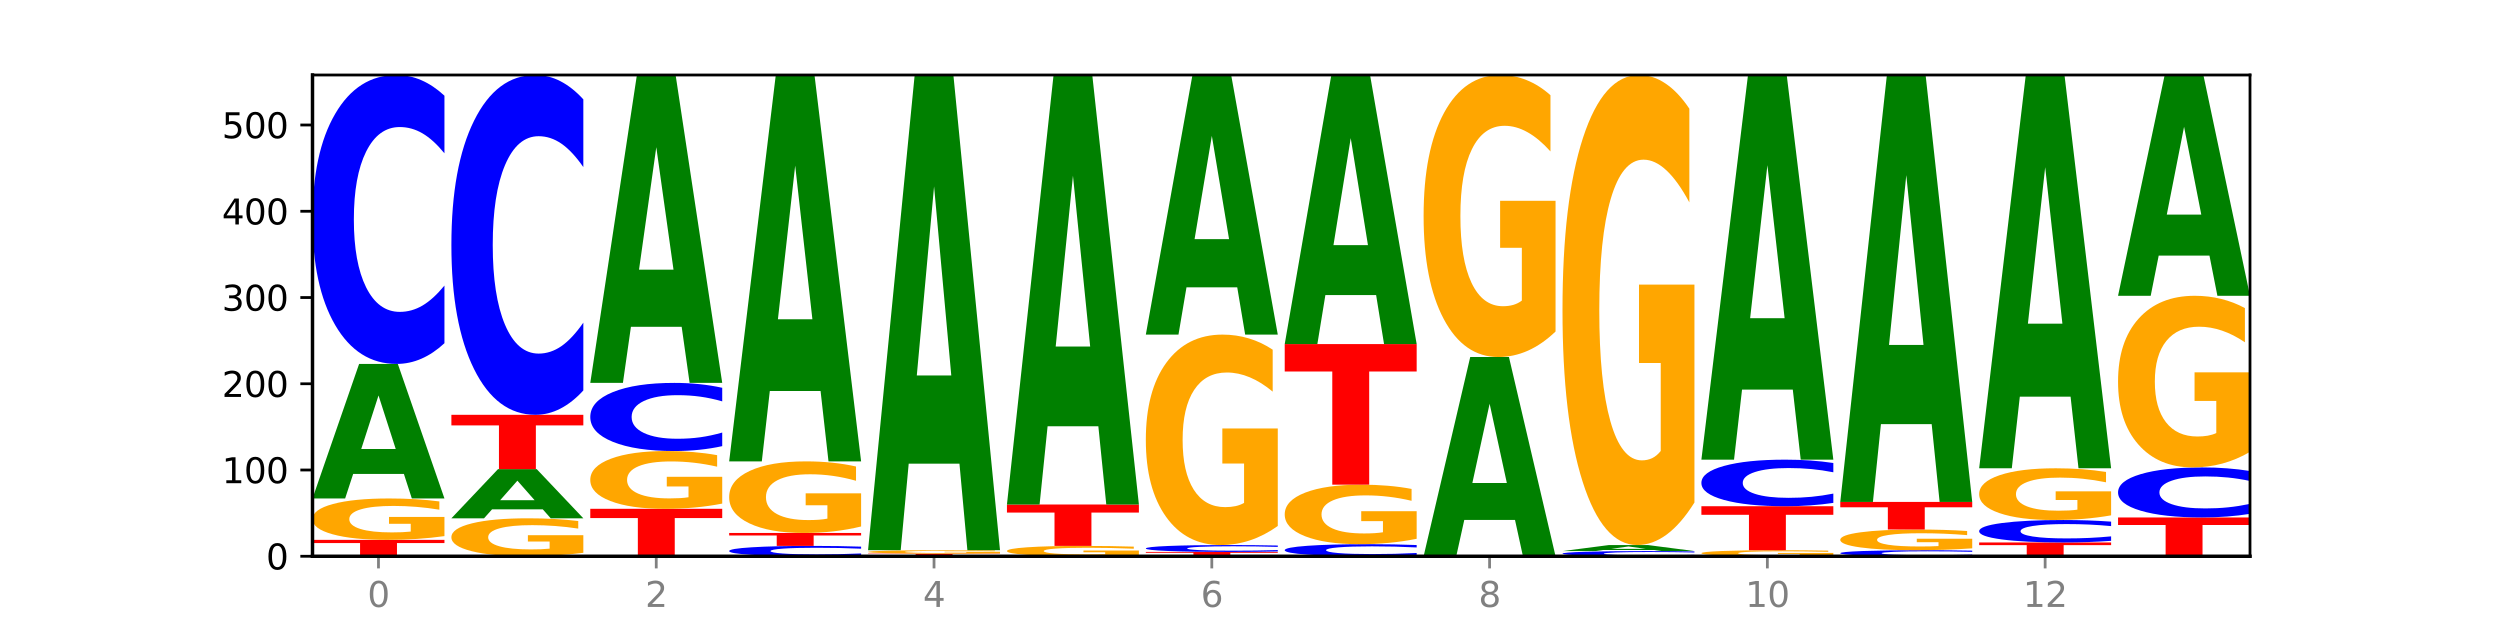 <?xml version="1.0" encoding="utf-8" standalone="no"?>
<!DOCTYPE svg PUBLIC "-//W3C//DTD SVG 1.1//EN"
  "http://www.w3.org/Graphics/SVG/1.1/DTD/svg11.dtd">
<svg xmlns:xlink="http://www.w3.org/1999/xlink" width="720pt" height="180pt" viewBox="0 0 720 180" xmlns="http://www.w3.org/2000/svg" version="1.1">
 <defs>
  <style type="text/css">*{stroke-linejoin: round; stroke-linecap: butt}</style>
 </defs>
 <g id="figure_1">
  <g id="patch_1">
   <path d="M 0 180 
L 720 180 
L 720 0 
L 0 0 
z
" style="fill: #ffffff"/>
  </g>
  <g id="axes_1">
   <g id="patch_2">
    <path d="M 90 160.2 
L 648 160.2 
L 648 21.6 
L 90 21.6 
z
" style="fill: #ffffff"/>
   </g>
   <g id="line2d_1">
    <path d="M 90 160.2 
L 648 160.2 
" clip-path="url(#p508e6918ae)" style="fill: none; stroke: #000000; stroke-width: 0.5; stroke-linecap: square"/>
   </g>
   <g id="patch_3">
    <path d="M 90 155.481 
L 128 155.481 
L 128 156.401 
L 114.329 156.401 
L 114.329 160.2 
L 103.698 160.2 
L 103.698 156.401 
L 90 156.401 
L 90 155.481 
z
" clip-path="url(#p508e6918ae)" style="fill: #ff0000"/>
   </g>
   <g id="patch_4">
    <path d="M 128 154.402 
Q 124.168 154.941 120.046 155.212 
Q 115.924 155.481 111.529 155.481 
Q 101.599 155.481 95.8 153.875 
Q 90 152.269 90 149.523 
Q 90 146.745 95.902 145.152 
Q 101.812 143.558 112.091 143.558 
Q 116.052 143.558 119.68 143.775 
Q 123.316 143.989 126.535 144.413 
L 126.535 146.789 
Q 123.214 146.245 119.926 145.977 
Q 116.639 145.706 113.335 145.706 
Q 107.22 145.706 103.907 146.696 
Q 100.594 147.683 100.594 149.523 
Q 100.594 151.346 103.788 152.341 
Q 106.982 153.333 112.858 153.333 
Q 114.459 153.333 115.83 153.276 
Q 117.201 153.217 118.291 153.094 
L 118.291 150.863 
L 112.032 150.863 
L 112.032 148.875 
L 128 148.875 
L 128 154.402 
z
" clip-path="url(#p508e6918ae)" style="fill: #ffa600"/>
   </g>
   <g id="patch_5">
    <path d="M 116.323 136.499 
L 101.708 136.499 
L 99.401 143.558 
L 90 143.558 
L 103.425 104.81 
L 114.575 104.81 
L 128 143.558 
L 118.607 143.558 
L 116.323 136.499 
z
M 104.039 129.308 
L 113.969 129.308 
L 109.012 113.895 
L 104.039 129.308 
z
" clip-path="url(#p508e6918ae)" style="fill: #008000"/>
   </g>
   <g id="patch_6">
    <path d="M 128 98.845 
Q 124.821 101.802 121.384 103.297 
Q 117.947 104.81 114.204 104.81 
Q 103.04 104.81 96.52 93.603 
Q 90 82.396 90 63.231 
Q 90 43.997 96.52 32.807 
Q 103.04 21.6 114.204 21.6 
Q 117.947 21.6 121.384 23.113 
Q 124.821 24.608 128 27.564 
L 128 44.151 
Q 124.793 40.232 121.681 38.41 
Q 118.569 36.588 115.132 36.588 
Q 108.966 36.588 105.434 43.687 
Q 101.91 50.769 101.91 63.231 
Q 101.91 75.641 105.434 82.74 
Q 108.966 89.821 115.132 89.821 
Q 118.569 89.821 121.681 87.999 
Q 124.793 86.16 128 82.241 
L 128 98.845 
z
" clip-path="url(#p508e6918ae)" style="fill: #0000ff"/>
   </g>
   <g id="patch_7">
    <path d="M 168 159.211 
Q 164.168 159.706 160.046 159.954 
Q 155.924 160.2 151.529 160.2 
Q 141.599 160.2 135.8 158.728 
Q 130 157.256 130 154.739 
Q 130 152.192 135.902 150.732 
Q 141.812 149.271 152.091 149.271 
Q 156.052 149.271 159.68 149.47 
Q 163.316 149.666 166.535 150.054 
L 166.535 152.233 
Q 163.214 151.734 159.926 151.488 
Q 156.639 151.24 153.335 151.24 
Q 147.22 151.24 143.907 152.147 
Q 140.594 153.052 140.594 154.739 
Q 140.594 156.409 143.788 157.322 
Q 146.982 158.231 152.858 158.231 
Q 154.459 158.231 155.83 158.179 
Q 157.201 158.125 158.291 158.012 
L 158.291 155.967 
L 152.032 155.967 
L 152.032 154.145 
L 168 154.145 
L 168 159.211 
z
" clip-path="url(#p508e6918ae)" style="fill: #ffa600"/>
   </g>
   <g id="patch_8">
    <path d="M 156.323 146.692 
L 141.708 146.692 
L 139.401 149.271 
L 130 149.271 
L 143.425 135.113 
L 154.575 135.113 
L 168 149.271 
L 158.607 149.271 
L 156.323 146.692 
z
M 144.039 144.064 
L 153.969 144.064 
L 149.012 138.432 
L 144.039 144.064 
z
" clip-path="url(#p508e6918ae)" style="fill: #008000"/>
   </g>
   <g id="patch_9">
    <path d="M 130 119.465 
L 168 119.465 
L 168 122.516 
L 154.329 122.516 
L 154.329 135.113 
L 143.698 135.113 
L 143.698 122.516 
L 130 122.516 
L 130 119.465 
z
" clip-path="url(#p508e6918ae)" style="fill: #ff0000"/>
   </g>
   <g id="patch_10">
    <path d="M 168 112.45 
Q 164.821 115.927 161.384 117.686 
Q 157.947 119.465 154.204 119.465 
Q 143.04 119.465 136.52 106.284 
Q 130 93.103 130 70.563 
Q 130 47.941 136.52 34.781 
Q 143.04 21.6 154.204 21.6 
Q 157.947 21.6 161.384 23.379 
Q 164.821 25.138 168 28.615 
L 168 48.123 
Q 164.793 43.514 161.681 41.371 
Q 158.569 39.228 155.132 39.228 
Q 148.966 39.228 145.434 47.577 
Q 141.91 55.906 141.91 70.563 
Q 141.91 85.158 145.434 93.507 
Q 148.966 101.836 155.132 101.836 
Q 158.569 101.836 161.681 99.693 
Q 164.793 97.53 168 92.921 
L 168 112.45 
z
" clip-path="url(#p508e6918ae)" style="fill: #0000ff"/>
   </g>
   <g id="patch_11">
    <path d="M 170 146.539 
L 208 146.539 
L 208 149.203 
L 194.329 149.203 
L 194.329 160.2 
L 183.698 160.2 
L 183.698 149.203 
L 170 149.203 
L 170 146.539 
z
" clip-path="url(#p508e6918ae)" style="fill: #ff0000"/>
   </g>
   <g id="patch_12">
    <path d="M 208 145.033 
Q 204.168 145.786 200.046 146.164 
Q 195.924 146.539 191.529 146.539 
Q 181.599 146.539 175.8 144.297 
Q 170 142.056 170 138.223 
Q 170 134.345 175.902 132.121 
Q 181.812 129.897 192.091 129.897 
Q 196.052 129.897 199.68 130.199 
Q 203.316 130.498 206.535 131.09 
L 206.535 134.407 
Q 203.214 133.647 199.926 133.273 
Q 196.639 132.894 193.335 132.894 
Q 187.22 132.894 183.907 134.276 
Q 180.594 135.655 180.594 138.223 
Q 180.594 140.767 183.788 142.156 
Q 186.982 143.541 192.858 143.541 
Q 194.459 143.541 195.83 143.462 
Q 197.201 143.379 198.291 143.208 
L 198.291 140.093 
L 192.032 140.093 
L 192.032 137.319 
L 208 137.319 
L 208 145.033 
z
" clip-path="url(#p508e6918ae)" style="fill: #ffa600"/>
   </g>
   <g id="patch_13">
    <path d="M 208 128.49 
Q 204.821 129.187 201.384 129.54 
Q 197.947 129.897 194.204 129.897 
Q 183.04 129.897 176.52 127.254 
Q 170 124.611 170 120.092 
Q 170 115.556 176.52 112.917 
Q 183.04 110.274 194.204 110.274 
Q 197.947 110.274 201.384 110.631 
Q 204.821 110.984 208 111.681 
L 208 115.592 
Q 204.793 114.668 201.681 114.238 
Q 198.569 113.809 195.132 113.809 
Q 188.966 113.809 185.434 115.483 
Q 181.91 117.153 181.91 120.092 
Q 181.91 123.018 185.434 124.692 
Q 188.966 126.362 195.132 126.362 
Q 198.569 126.362 201.681 125.933 
Q 204.793 125.499 208 124.575 
L 208 128.49 
z
" clip-path="url(#p508e6918ae)" style="fill: #0000ff"/>
   </g>
   <g id="patch_14">
    <path d="M 196.323 94.121 
L 181.708 94.121 
L 179.401 110.274 
L 170 110.274 
L 183.425 21.6 
L 194.575 21.6 
L 208 110.274 
L 198.607 110.274 
L 196.323 94.121 
z
M 184.039 77.663 
L 193.969 77.663 
L 189.012 42.391 
L 184.039 77.663 
z
" clip-path="url(#p508e6918ae)" style="fill: #008000"/>
   </g>
   <g id="patch_15">
    <path d="M 248 159.986 
Q 244.821 160.092 241.384 160.146 
Q 237.947 160.2 234.204 160.2 
Q 223.04 160.2 216.52 159.799 
Q 210 159.397 210 158.711 
Q 210 158.022 216.52 157.621 
Q 223.04 157.219 234.204 157.219 
Q 237.947 157.219 241.384 157.274 
Q 244.821 157.327 248 157.433 
L 248 158.027 
Q 244.793 157.887 241.681 157.822 
Q 238.569 157.756 235.132 157.756 
Q 228.966 157.756 225.434 158.011 
Q 221.91 158.264 221.91 158.711 
Q 221.91 159.155 225.434 159.409 
Q 228.966 159.663 235.132 159.663 
Q 238.569 159.663 241.681 159.598 
Q 244.793 159.532 248 159.392 
L 248 159.986 
z
" clip-path="url(#p508e6918ae)" style="fill: #0000ff"/>
   </g>
   <g id="patch_16">
    <path d="M 210 153.494 
L 248 153.494 
L 248 154.22 
L 234.329 154.22 
L 234.329 157.219 
L 223.698 157.219 
L 223.698 154.22 
L 210 154.22 
L 210 153.494 
z
" clip-path="url(#p508e6918ae)" style="fill: #ff0000"/>
   </g>
   <g id="patch_17">
    <path d="M 248 151.628 
Q 244.168 152.561 240.046 153.029 
Q 235.924 153.494 231.529 153.494 
Q 221.599 153.494 215.8 150.717 
Q 210 147.94 210 143.192 
Q 210 138.388 215.902 135.633 
Q 221.812 132.877 232.091 132.877 
Q 236.052 132.877 239.68 133.252 
Q 243.316 133.623 246.535 134.355 
L 246.535 138.465 
Q 243.214 137.524 239.926 137.059 
Q 236.639 136.591 233.335 136.591 
Q 227.22 136.591 223.907 138.303 
Q 220.594 140.011 220.594 143.192 
Q 220.594 146.343 223.788 148.064 
Q 226.982 149.78 232.858 149.78 
Q 234.459 149.78 235.83 149.682 
Q 237.201 149.58 238.291 149.367 
L 238.291 145.509 
L 232.032 145.509 
L 232.032 142.072 
L 248 142.072 
L 248 151.628 
z
" clip-path="url(#p508e6918ae)" style="fill: #ffa600"/>
   </g>
   <g id="patch_18">
    <path d="M 236.323 112.606 
L 221.708 112.606 
L 219.401 132.877 
L 210 132.877 
L 223.425 21.6 
L 234.575 21.6 
L 248 132.877 
L 238.607 132.877 
L 236.323 112.606 
z
M 224.039 91.953 
L 233.969 91.953 
L 229.012 47.69 
L 224.039 91.953 
z
" clip-path="url(#p508e6918ae)" style="fill: #008000"/>
   </g>
   <g id="patch_19">
    <path d="M 288 160.182 
Q 284.821 160.191 281.384 160.195 
Q 277.947 160.2 274.204 160.2 
Q 263.04 160.2 256.52 160.167 
Q 250 160.133 250 160.076 
Q 250 160.018 256.52 159.985 
Q 263.04 159.952 274.204 159.952 
Q 277.947 159.952 281.384 159.956 
Q 284.821 159.961 288 159.969 
L 288 160.019 
Q 284.793 160.007 281.681 160.002 
Q 278.569 159.996 275.132 159.996 
Q 268.966 159.996 265.434 160.018 
Q 261.91 160.039 261.91 160.076 
Q 261.91 160.113 265.434 160.134 
Q 268.966 160.155 275.132 160.155 
Q 278.569 160.155 281.681 160.15 
Q 284.793 160.144 288 160.133 
L 288 160.182 
z
" clip-path="url(#p508e6918ae)" style="fill: #0000ff"/>
   </g>
   <g id="patch_20">
    <path d="M 250 159.455 
L 288 159.455 
L 288 159.552 
L 274.329 159.552 
L 274.329 159.952 
L 263.698 159.952 
L 263.698 159.552 
L 250 159.552 
L 250 159.455 
z
" clip-path="url(#p508e6918ae)" style="fill: #ff0000"/>
   </g>
   <g id="patch_21">
    <path d="M 288 159.365 
Q 284.168 159.41 280.046 159.432 
Q 275.924 159.455 271.529 159.455 
Q 261.599 159.455 255.8 159.321 
Q 250 159.187 250 158.958 
Q 250 158.727 255.902 158.594 
Q 261.812 158.461 272.091 158.461 
Q 276.052 158.461 279.68 158.479 
Q 283.316 158.497 286.535 158.533 
L 286.535 158.731 
Q 283.214 158.685 279.926 158.663 
Q 276.639 158.64 273.335 158.64 
Q 267.22 158.64 263.907 158.723 
Q 260.594 158.805 260.594 158.958 
Q 260.594 159.11 263.788 159.193 
Q 266.982 159.276 272.858 159.276 
Q 274.459 159.276 275.83 159.271 
Q 277.201 159.266 278.291 159.256 
L 278.291 159.07 
L 272.032 159.07 
L 272.032 158.904 
L 288 158.904 
L 288 159.365 
z
" clip-path="url(#p508e6918ae)" style="fill: #ffa600"/>
   </g>
   <g id="patch_22">
    <path d="M 276.323 133.529 
L 261.708 133.529 
L 259.401 158.461 
L 250 158.461 
L 263.425 21.6 
L 274.575 21.6 
L 288 158.461 
L 278.607 158.461 
L 276.323 133.529 
z
M 264.039 108.128 
L 273.969 108.128 
L 269.012 53.689 
L 264.039 108.128 
z
" clip-path="url(#p508e6918ae)" style="fill: #008000"/>
   </g>
   <g id="patch_23">
    <path d="M 328 159.93 
Q 324.168 160.065 320.046 160.133 
Q 315.924 160.2 311.529 160.2 
Q 301.599 160.2 295.8 159.799 
Q 290 159.397 290 158.711 
Q 290 158.016 295.902 157.618 
Q 301.812 157.219 312.091 157.219 
Q 316.052 157.219 319.68 157.274 
Q 323.316 157.327 326.535 157.433 
L 326.535 158.027 
Q 323.214 157.891 319.926 157.824 
Q 316.639 157.756 313.335 157.756 
Q 307.22 157.756 303.907 158.004 
Q 300.594 158.251 300.594 158.711 
Q 300.594 159.166 303.788 159.415 
Q 306.982 159.663 312.858 159.663 
Q 314.459 159.663 315.83 159.649 
Q 317.201 159.634 318.291 159.603 
L 318.291 159.046 
L 312.032 159.046 
L 312.032 158.549 
L 328 158.549 
L 328 159.93 
z
" clip-path="url(#p508e6918ae)" style="fill: #ffa600"/>
   </g>
   <g id="patch_24">
    <path d="M 290 145.297 
L 328 145.297 
L 328 147.622 
L 314.329 147.622 
L 314.329 157.219 
L 303.698 157.219 
L 303.698 147.622 
L 290 147.622 
L 290 145.297 
z
" clip-path="url(#p508e6918ae)" style="fill: #ff0000"/>
   </g>
   <g id="patch_25">
    <path d="M 316.323 122.763 
L 301.708 122.763 
L 299.401 145.297 
L 290 145.297 
L 303.425 21.6 
L 314.575 21.6 
L 328 145.297 
L 318.607 145.297 
L 316.323 122.763 
z
M 304.039 99.805 
L 313.969 99.805 
L 309.012 50.602 
L 304.039 99.805 
z
" clip-path="url(#p508e6918ae)" style="fill: #008000"/>
   </g>
   <g id="patch_26">
    <path d="M 330 158.958 
L 368 158.958 
L 368 159.2 
L 354.329 159.2 
L 354.329 160.2 
L 343.698 160.2 
L 343.698 159.2 
L 330 159.2 
L 330 158.958 
z
" clip-path="url(#p508e6918ae)" style="fill: #ff0000"/>
   </g>
   <g id="patch_27">
    <path d="M 368 158.816 
Q 364.821 158.886 361.384 158.922 
Q 357.947 158.958 354.204 158.958 
Q 343.04 158.958 336.52 158.69 
Q 330 158.423 330 157.965 
Q 330 157.506 336.52 157.239 
Q 343.04 156.971 354.204 156.971 
Q 357.947 156.971 361.384 157.007 
Q 364.821 157.043 368 157.113 
L 368 157.51 
Q 364.793 157.416 361.681 157.372 
Q 358.569 157.329 355.132 157.329 
Q 348.966 157.329 345.434 157.498 
Q 341.91 157.668 341.91 157.965 
Q 341.91 158.261 345.434 158.431 
Q 348.966 158.6 355.132 158.6 
Q 358.569 158.6 361.681 158.557 
Q 364.793 158.513 368 158.419 
L 368 158.816 
z
" clip-path="url(#p508e6918ae)" style="fill: #0000ff"/>
   </g>
   <g id="patch_28">
    <path d="M 368 151.487 
Q 364.168 154.229 360.046 155.606 
Q 355.924 156.971 351.529 156.971 
Q 341.599 156.971 335.8 148.808 
Q 330 140.646 330 126.687 
Q 330 112.565 335.902 104.465 
Q 341.812 96.365 352.091 96.365 
Q 356.052 96.365 359.68 97.466 
Q 363.316 98.555 366.535 100.709 
L 366.535 112.79 
Q 363.214 110.023 359.926 108.659 
Q 356.639 107.281 353.335 107.281 
Q 347.22 107.281 343.907 112.314 
Q 340.594 117.335 340.594 126.687 
Q 340.594 135.951 343.788 141.009 
Q 346.982 146.054 352.858 146.054 
Q 354.459 146.054 355.83 145.766 
Q 357.201 145.466 358.291 144.84 
L 358.291 133.497 
L 352.032 133.497 
L 352.032 123.394 
L 368 123.394 
L 368 151.487 
z
" clip-path="url(#p508e6918ae)" style="fill: #ffa600"/>
   </g>
   <g id="patch_29">
    <path d="M 356.323 82.745 
L 341.708 82.745 
L 339.401 96.365 
L 330 96.365 
L 343.425 21.6 
L 354.575 21.6 
L 368 96.365 
L 358.607 96.365 
L 356.323 82.745 
z
M 344.039 68.869 
L 353.969 68.869 
L 349.012 39.129 
L 344.039 68.869 
z
" clip-path="url(#p508e6918ae)" style="fill: #008000"/>
   </g>
   <g id="patch_30">
    <path d="M 408 159.951 
Q 404.821 160.074 401.384 160.137 
Q 397.947 160.2 394.204 160.2 
Q 383.04 160.2 376.52 159.732 
Q 370 159.263 370 158.462 
Q 370 157.659 376.52 157.191 
Q 383.04 156.723 394.204 156.723 
Q 397.947 156.723 401.384 156.786 
Q 404.821 156.848 408 156.972 
L 408 157.665 
Q 404.793 157.501 401.681 157.425 
Q 398.569 157.349 395.132 157.349 
Q 388.966 157.349 385.434 157.646 
Q 381.91 157.942 381.91 158.462 
Q 381.91 158.981 385.434 159.278 
Q 388.966 159.574 395.132 159.574 
Q 398.569 159.574 401.681 159.497 
Q 404.793 159.421 408 159.257 
L 408 159.951 
z
" clip-path="url(#p508e6918ae)" style="fill: #0000ff"/>
   </g>
   <g id="patch_31">
    <path d="M 408 155.172 
Q 404.168 155.947 400.046 156.337 
Q 395.924 156.723 391.529 156.723 
Q 381.599 156.723 375.8 154.414 
Q 370 152.106 370 148.159 
Q 370 144.165 375.902 141.874 
Q 381.812 139.584 392.091 139.584 
Q 396.052 139.584 399.68 139.895 
Q 403.316 140.203 406.535 140.812 
L 406.535 144.229 
Q 403.214 143.446 399.926 143.06 
Q 396.639 142.671 393.335 142.671 
Q 387.22 142.671 383.907 144.094 
Q 380.594 145.514 380.594 148.159 
Q 380.594 150.778 383.788 152.209 
Q 386.982 153.635 392.858 153.635 
Q 394.459 153.635 395.83 153.554 
Q 397.201 153.469 398.291 153.292 
L 398.291 150.084 
L 392.032 150.084 
L 392.032 147.227 
L 408 147.227 
L 408 155.172 
z
" clip-path="url(#p508e6918ae)" style="fill: #ffa600"/>
   </g>
   <g id="patch_32">
    <path d="M 370 99.097 
L 408 99.097 
L 408 106.993 
L 394.329 106.993 
L 394.329 139.584 
L 383.698 139.584 
L 383.698 106.993 
L 370 106.993 
L 370 99.097 
z
" clip-path="url(#p508e6918ae)" style="fill: #ff0000"/>
   </g>
   <g id="patch_33">
    <path d="M 396.323 84.979 
L 381.708 84.979 
L 379.401 99.097 
L 370 99.097 
L 383.425 21.6 
L 394.575 21.6 
L 408 99.097 
L 398.607 99.097 
L 396.323 84.979 
z
M 384.039 70.596 
L 393.969 70.596 
L 389.012 39.77 
L 384.039 70.596 
z
" clip-path="url(#p508e6918ae)" style="fill: #008000"/>
   </g>
   <g id="patch_34">
    <path d="M 436.323 149.748 
L 421.708 149.748 
L 419.401 160.2 
L 410 160.2 
L 423.425 102.823 
L 434.575 102.823 
L 448 160.2 
L 438.607 160.2 
L 436.323 149.748 
z
M 424.039 139.098 
L 433.969 139.098 
L 429.012 116.275 
L 424.039 139.098 
z
" clip-path="url(#p508e6918ae)" style="fill: #008000"/>
   </g>
   <g id="patch_35">
    <path d="M 448 95.474 
Q 444.168 99.148 440.046 100.994 
Q 435.924 102.823 431.529 102.823 
Q 421.599 102.823 415.8 91.883 
Q 410 80.944 410 62.236 
Q 410 43.311 415.902 32.455 
Q 421.812 21.6 432.091 21.6 
Q 436.052 21.6 439.68 23.076 
Q 443.316 24.536 446.535 27.422 
L 446.535 43.613 
Q 443.214 39.905 439.926 38.076 
Q 436.639 36.23 433.335 36.23 
Q 427.22 36.23 423.907 42.975 
Q 420.594 49.703 420.594 62.236 
Q 420.594 74.652 423.788 81.431 
Q 426.982 88.192 432.858 88.192 
Q 434.459 88.192 435.83 87.806 
Q 437.201 87.404 438.291 86.565 
L 438.291 71.364 
L 432.032 71.364 
L 432.032 57.824 
L 448 57.824 
L 448 95.474 
z
" clip-path="url(#p508e6918ae)" style="fill: #ffa600"/>
   </g>
   <g id="patch_36">
    <path d="M 488 160.093 
Q 484.821 160.146 481.384 160.173 
Q 477.947 160.2 474.204 160.2 
Q 463.04 160.2 456.52 159.999 
Q 450 159.799 450 159.455 
Q 450 159.111 456.52 158.91 
Q 463.04 158.71 474.204 158.71 
Q 477.947 158.71 481.384 158.737 
Q 484.821 158.764 488 158.817 
L 488 159.114 
Q 484.793 159.043 481.681 159.011 
Q 478.569 158.978 475.132 158.978 
Q 468.966 158.978 465.434 159.105 
Q 461.91 159.232 461.91 159.455 
Q 461.91 159.678 465.434 159.805 
Q 468.966 159.932 475.132 159.932 
Q 478.569 159.932 481.681 159.899 
Q 484.793 159.866 488 159.796 
L 488 160.093 
z
" clip-path="url(#p508e6918ae)" style="fill: #0000ff"/>
   </g>
   <g id="patch_37">
    <path d="M 476.323 158.393 
L 461.708 158.393 
L 459.401 158.71 
L 450 158.71 
L 463.425 156.971 
L 474.575 156.971 
L 488 158.71 
L 478.607 158.71 
L 476.323 158.393 
z
M 464.039 158.07 
L 473.969 158.07 
L 469.012 157.379 
L 464.039 158.07 
z
" clip-path="url(#p508e6918ae)" style="fill: #008000"/>
   </g>
   <g id="patch_38">
    <path d="M 488 144.723 
Q 484.168 150.847 480.046 153.923 
Q 475.924 156.971 471.529 156.971 
Q 461.599 156.971 455.8 138.739 
Q 450 120.507 450 89.327 
Q 450 57.785 455.902 39.692 
Q 461.812 21.6 472.091 21.6 
Q 476.052 21.6 479.68 24.061 
Q 483.316 26.494 486.535 31.303 
L 486.535 58.288 
Q 483.214 52.108 479.926 49.06 
Q 476.639 45.984 473.335 45.984 
Q 467.22 45.984 463.907 57.225 
Q 460.594 68.439 460.594 89.327 
Q 460.594 110.02 463.788 121.318 
Q 466.982 132.587 472.858 132.587 
Q 474.459 132.587 475.83 131.944 
Q 477.201 131.273 478.291 129.874 
L 478.291 104.54 
L 472.032 104.54 
L 472.032 81.973 
L 488 81.973 
L 488 144.723 
z
" clip-path="url(#p508e6918ae)" style="fill: #ffa600"/>
   </g>
   <g id="patch_39">
    <path d="M 528 160.043 
Q 524.168 160.121 520.046 160.161 
Q 515.924 160.2 511.529 160.2 
Q 501.599 160.2 495.8 159.966 
Q 490 159.732 490 159.331 
Q 490 158.926 495.902 158.694 
Q 501.812 158.461 512.091 158.461 
Q 516.052 158.461 519.68 158.493 
Q 523.316 158.524 526.535 158.586 
L 526.535 158.933 
Q 523.214 158.853 519.926 158.814 
Q 516.639 158.774 513.335 158.774 
Q 507.22 158.774 503.907 158.919 
Q 500.594 159.063 500.594 159.331 
Q 500.594 159.597 503.788 159.742 
Q 506.982 159.887 512.858 159.887 
Q 514.459 159.887 515.83 159.879 
Q 517.201 159.87 518.291 159.852 
L 518.291 159.527 
L 512.032 159.527 
L 512.032 159.237 
L 528 159.237 
L 528 160.043 
z
" clip-path="url(#p508e6918ae)" style="fill: #ffa600"/>
   </g>
   <g id="patch_40">
    <path d="M 490 145.794 
L 528 145.794 
L 528 148.264 
L 514.329 148.264 
L 514.329 158.461 
L 503.698 158.461 
L 503.698 148.264 
L 490 148.264 
L 490 145.794 
z
" clip-path="url(#p508e6918ae)" style="fill: #ff0000"/>
   </g>
   <g id="patch_41">
    <path d="M 528 144.832 
Q 524.821 145.309 521.384 145.55 
Q 517.947 145.794 514.204 145.794 
Q 503.04 145.794 496.52 143.987 
Q 490 142.181 490 139.091 
Q 490 135.991 496.52 134.187 
Q 503.04 132.381 514.204 132.381 
Q 517.947 132.381 521.384 132.624 
Q 524.821 132.866 528 133.342 
L 528 136.016 
Q 524.793 135.384 521.681 135.09 
Q 518.569 134.797 515.132 134.797 
Q 508.966 134.797 505.434 135.941 
Q 501.91 137.083 501.91 139.091 
Q 501.91 141.092 505.434 142.236 
Q 508.966 143.378 515.132 143.378 
Q 518.569 143.378 521.681 143.084 
Q 524.793 142.787 528 142.156 
L 528 144.832 
z
" clip-path="url(#p508e6918ae)" style="fill: #0000ff"/>
   </g>
   <g id="patch_42">
    <path d="M 516.323 112.2 
L 501.708 112.2 
L 499.401 132.381 
L 490 132.381 
L 503.425 21.6 
L 514.575 21.6 
L 528 132.381 
L 518.607 132.381 
L 516.323 112.2 
z
M 504.039 91.639 
L 513.969 91.639 
L 509.012 47.574 
L 504.039 91.639 
z
" clip-path="url(#p508e6918ae)" style="fill: #008000"/>
   </g>
   <g id="patch_43">
    <path d="M 568 160.075 
Q 564.821 160.137 561.384 160.168 
Q 557.947 160.2 554.204 160.2 
Q 543.04 160.2 536.52 159.966 
Q 530 159.732 530 159.331 
Q 530 158.929 536.52 158.695 
Q 543.04 158.461 554.204 158.461 
Q 557.947 158.461 561.384 158.493 
Q 564.821 158.524 568 158.586 
L 568 158.933 
Q 564.793 158.851 561.681 158.813 
Q 558.569 158.774 555.132 158.774 
Q 548.966 158.774 545.434 158.923 
Q 541.91 159.071 541.91 159.331 
Q 541.91 159.59 545.434 159.739 
Q 548.966 159.887 555.132 159.887 
Q 558.569 159.887 561.681 159.849 
Q 564.793 159.81 568 159.728 
L 568 160.075 
z
" clip-path="url(#p508e6918ae)" style="fill: #0000ff"/>
   </g>
   <g id="patch_44">
    <path d="M 568 157.922 
Q 564.168 158.192 560.046 158.327 
Q 555.924 158.461 551.529 158.461 
Q 541.599 158.461 535.8 157.658 
Q 530 156.856 530 155.482 
Q 530 154.093 535.902 153.297 
Q 541.812 152.5 552.091 152.5 
Q 556.052 152.5 559.68 152.608 
Q 563.316 152.715 566.535 152.927 
L 566.535 154.116 
Q 563.214 153.843 559.926 153.709 
Q 556.639 153.574 553.335 153.574 
Q 547.22 153.574 543.907 154.069 
Q 540.594 154.563 540.594 155.482 
Q 540.594 156.394 543.788 156.891 
Q 546.982 157.387 552.858 157.387 
Q 554.459 157.387 555.83 157.359 
Q 557.201 157.33 558.291 157.268 
L 558.291 156.152 
L 552.032 156.152 
L 552.032 155.159 
L 568 155.159 
L 568 157.922 
z
" clip-path="url(#p508e6918ae)" style="fill: #ffa600"/>
   </g>
   <g id="patch_45">
    <path d="M 530 144.552 
L 568 144.552 
L 568 146.102 
L 554.329 146.102 
L 554.329 152.5 
L 543.698 152.5 
L 543.698 146.102 
L 530 146.102 
L 530 144.552 
z
" clip-path="url(#p508e6918ae)" style="fill: #ff0000"/>
   </g>
   <g id="patch_46">
    <path d="M 556.323 122.154 
L 541.708 122.154 
L 539.401 144.552 
L 530 144.552 
L 543.425 21.6 
L 554.575 21.6 
L 568 144.552 
L 558.607 144.552 
L 556.323 122.154 
z
M 544.039 99.334 
L 553.969 99.334 
L 549.012 50.427 
L 544.039 99.334 
z
" clip-path="url(#p508e6918ae)" style="fill: #008000"/>
   </g>
   <g id="patch_47">
    <path d="M 570 156.226 
L 608 156.226 
L 608 157.001 
L 594.329 157.001 
L 594.329 160.2 
L 583.698 160.2 
L 583.698 157.001 
L 570 157.001 
L 570 156.226 
z
" clip-path="url(#p508e6918ae)" style="fill: #ff0000"/>
   </g>
   <g id="patch_48">
    <path d="M 608 155.763 
Q 604.821 155.992 601.384 156.108 
Q 597.947 156.226 594.204 156.226 
Q 583.04 156.226 576.52 155.356 
Q 570 154.486 570 152.999 
Q 570 151.506 576.52 150.638 
Q 583.04 149.768 594.204 149.768 
Q 597.947 149.768 601.384 149.885 
Q 604.821 150.001 608 150.231 
L 608 151.518 
Q 604.793 151.214 601.681 151.072 
Q 598.569 150.931 595.132 150.931 
Q 588.966 150.931 585.434 151.482 
Q 581.91 152.032 581.91 152.999 
Q 581.91 153.962 585.434 154.513 
Q 588.966 155.063 595.132 155.063 
Q 598.569 155.063 601.681 154.921 
Q 604.793 154.778 608 154.474 
L 608 155.763 
z
" clip-path="url(#p508e6918ae)" style="fill: #0000ff"/>
   </g>
   <g id="patch_49">
    <path d="M 608 148.419 
Q 604.168 149.094 600.046 149.432 
Q 595.924 149.768 591.529 149.768 
Q 581.599 149.768 575.8 147.761 
Q 570 145.753 570 142.321 
Q 570 138.848 575.902 136.856 
Q 581.812 134.865 592.091 134.865 
Q 596.052 134.865 599.68 135.135 
Q 603.316 135.403 606.535 135.933 
L 606.535 138.904 
Q 603.214 138.223 599.926 137.888 
Q 596.639 137.549 593.335 137.549 
Q 587.22 137.549 583.907 138.787 
Q 580.594 140.021 580.594 142.321 
Q 580.594 144.599 583.788 145.843 
Q 586.982 147.083 592.858 147.083 
Q 594.459 147.083 595.83 147.012 
Q 597.201 146.939 598.291 146.785 
L 598.291 143.995 
L 592.032 143.995 
L 592.032 141.511 
L 608 141.511 
L 608 148.419 
z
" clip-path="url(#p508e6918ae)" style="fill: #ffa600"/>
   </g>
   <g id="patch_50">
    <path d="M 596.323 114.231 
L 581.708 114.231 
L 579.401 134.865 
L 570 134.865 
L 583.425 21.6 
L 594.575 21.6 
L 608 134.865 
L 598.607 134.865 
L 596.323 114.231 
z
M 584.039 93.21 
L 593.969 93.21 
L 589.012 48.156 
L 584.039 93.21 
z
" clip-path="url(#p508e6918ae)" style="fill: #008000"/>
   </g>
   <g id="patch_51">
    <path d="M 610 149.023 
L 648 149.023 
L 648 151.202 
L 634.329 151.202 
L 634.329 160.2 
L 623.698 160.2 
L 623.698 151.202 
L 610 151.202 
L 610 149.023 
z
" clip-path="url(#p508e6918ae)" style="fill: #ff0000"/>
   </g>
   <g id="patch_52">
    <path d="M 648 147.99 
Q 644.821 148.502 641.384 148.761 
Q 637.947 149.023 634.204 149.023 
Q 623.04 149.023 616.52 147.082 
Q 610 145.142 610 141.824 
Q 610 138.494 616.52 136.556 
Q 623.04 134.616 634.204 134.616 
Q 637.947 134.616 641.384 134.878 
Q 644.821 135.137 648 135.649 
L 648 138.521 
Q 644.793 137.842 641.681 137.527 
Q 638.569 137.211 635.132 137.211 
Q 628.966 137.211 625.434 138.44 
Q 621.91 139.666 621.91 141.824 
Q 621.91 143.972 625.434 145.201 
Q 628.966 146.428 635.132 146.428 
Q 638.569 146.428 641.681 146.112 
Q 644.793 145.794 648 145.115 
L 648 147.99 
z
" clip-path="url(#p508e6918ae)" style="fill: #0000ff"/>
   </g>
   <g id="patch_53">
    <path d="M 648 130.144 
Q 644.168 132.38 640.046 133.503 
Q 635.924 134.616 631.529 134.616 
Q 621.599 134.616 615.8 127.959 
Q 610 121.302 610 109.917 
Q 610 98.399 615.902 91.793 
Q 621.812 85.187 632.091 85.187 
Q 636.052 85.187 639.68 86.086 
Q 643.316 86.974 646.535 88.73 
L 646.535 98.583 
Q 643.214 96.327 639.926 95.214 
Q 636.639 94.091 633.335 94.091 
Q 627.22 94.091 623.907 98.195 
Q 620.594 102.29 620.594 109.917 
Q 620.594 117.473 623.788 121.598 
Q 626.982 125.713 632.858 125.713 
Q 634.459 125.713 635.83 125.478 
Q 637.201 125.233 638.291 124.722 
L 638.291 115.471 
L 632.032 115.471 
L 632.032 107.232 
L 648 107.232 
L 648 130.144 
z
" clip-path="url(#p508e6918ae)" style="fill: #ffa600"/>
   </g>
   <g id="patch_54">
    <path d="M 636.323 73.604 
L 621.708 73.604 
L 619.401 85.187 
L 610 85.187 
L 623.425 21.6 
L 634.575 21.6 
L 648 85.187 
L 638.607 85.187 
L 636.323 73.604 
z
M 624.039 61.802 
L 633.969 61.802 
L 629.012 36.509 
L 624.039 61.802 
z
" clip-path="url(#p508e6918ae)" style="fill: #008000"/>
   </g>
   <g id="matplotlib.axis_1">
    <g id="xtick_1">
     <g id="line2d_2">
      <defs>
       <path id="md487d5e71c" d="M 0 0 
L 0 3.5 
" style="stroke: #808080; stroke-width: 0.8"/>
      </defs>
      <g>
       <use xlink:href="#md487d5e71c" x="109" y="160.2" style="fill: #808080; stroke: #808080; stroke-width: 0.8"/>
      </g>
     </g>
     <g id="text_1">
      <!-- 0 -->
      <g style="fill: #808080" transform="translate(105.819 174.798) scale(0.1 -0.1)">
       <defs>
        <path id="DejaVuSans-30" d="M 2034 4250 
Q 1547 4250 1301 3770 
Q 1056 3291 1056 2328 
Q 1056 1369 1301 889 
Q 1547 409 2034 409 
Q 2525 409 2770 889 
Q 3016 1369 3016 2328 
Q 3016 3291 2770 3770 
Q 2525 4250 2034 4250 
z
M 2034 4750 
Q 2819 4750 3233 4129 
Q 3647 3509 3647 2328 
Q 3647 1150 3233 529 
Q 2819 -91 2034 -91 
Q 1250 -91 836 529 
Q 422 1150 422 2328 
Q 422 3509 836 4129 
Q 1250 4750 2034 4750 
z
" transform="scale(0.016)"/>
       </defs>
       <use xlink:href="#DejaVuSans-30"/>
      </g>
     </g>
    </g>
    <g id="xtick_2">
     <g id="line2d_3">
      <g>
       <use xlink:href="#md487d5e71c" x="189" y="160.2" style="fill: #808080; stroke: #808080; stroke-width: 0.8"/>
      </g>
     </g>
     <g id="text_2">
      <!-- 2 -->
      <g style="fill: #808080" transform="translate(185.819 174.798) scale(0.1 -0.1)">
       <defs>
        <path id="DejaVuSans-32" d="M 1228 531 
L 3431 531 
L 3431 0 
L 469 0 
L 469 531 
Q 828 903 1448 1529 
Q 2069 2156 2228 2338 
Q 2531 2678 2651 2914 
Q 2772 3150 2772 3378 
Q 2772 3750 2511 3984 
Q 2250 4219 1831 4219 
Q 1534 4219 1204 4116 
Q 875 4013 500 3803 
L 500 4441 
Q 881 4594 1212 4672 
Q 1544 4750 1819 4750 
Q 2544 4750 2975 4387 
Q 3406 4025 3406 3419 
Q 3406 3131 3298 2873 
Q 3191 2616 2906 2266 
Q 2828 2175 2409 1742 
Q 1991 1309 1228 531 
z
" transform="scale(0.016)"/>
       </defs>
       <use xlink:href="#DejaVuSans-32"/>
      </g>
     </g>
    </g>
    <g id="xtick_3">
     <g id="line2d_4">
      <g>
       <use xlink:href="#md487d5e71c" x="269" y="160.2" style="fill: #808080; stroke: #808080; stroke-width: 0.8"/>
      </g>
     </g>
     <g id="text_3">
      <!-- 4 -->
      <g style="fill: #808080" transform="translate(265.819 174.798) scale(0.1 -0.1)">
       <defs>
        <path id="DejaVuSans-34" d="M 2419 4116 
L 825 1625 
L 2419 1625 
L 2419 4116 
z
M 2253 4666 
L 3047 4666 
L 3047 1625 
L 3713 1625 
L 3713 1100 
L 3047 1100 
L 3047 0 
L 2419 0 
L 2419 1100 
L 313 1100 
L 313 1709 
L 2253 4666 
z
" transform="scale(0.016)"/>
       </defs>
       <use xlink:href="#DejaVuSans-34"/>
      </g>
     </g>
    </g>
    <g id="xtick_4">
     <g id="line2d_5">
      <g>
       <use xlink:href="#md487d5e71c" x="349" y="160.2" style="fill: #808080; stroke: #808080; stroke-width: 0.8"/>
      </g>
     </g>
     <g id="text_4">
      <!-- 6 -->
      <g style="fill: #808080" transform="translate(345.819 174.798) scale(0.1 -0.1)">
       <defs>
        <path id="DejaVuSans-36" d="M 2113 2584 
Q 1688 2584 1439 2293 
Q 1191 2003 1191 1497 
Q 1191 994 1439 701 
Q 1688 409 2113 409 
Q 2538 409 2786 701 
Q 3034 994 3034 1497 
Q 3034 2003 2786 2293 
Q 2538 2584 2113 2584 
z
M 3366 4563 
L 3366 3988 
Q 3128 4100 2886 4159 
Q 2644 4219 2406 4219 
Q 1781 4219 1451 3797 
Q 1122 3375 1075 2522 
Q 1259 2794 1537 2939 
Q 1816 3084 2150 3084 
Q 2853 3084 3261 2657 
Q 3669 2231 3669 1497 
Q 3669 778 3244 343 
Q 2819 -91 2113 -91 
Q 1303 -91 875 529 
Q 447 1150 447 2328 
Q 447 3434 972 4092 
Q 1497 4750 2381 4750 
Q 2619 4750 2861 4703 
Q 3103 4656 3366 4563 
z
" transform="scale(0.016)"/>
       </defs>
       <use xlink:href="#DejaVuSans-36"/>
      </g>
     </g>
    </g>
    <g id="xtick_5">
     <g id="line2d_6">
      <g>
       <use xlink:href="#md487d5e71c" x="429" y="160.2" style="fill: #808080; stroke: #808080; stroke-width: 0.8"/>
      </g>
     </g>
     <g id="text_5">
      <!-- 8 -->
      <g style="fill: #808080" transform="translate(425.819 174.798) scale(0.1 -0.1)">
       <defs>
        <path id="DejaVuSans-38" d="M 2034 2216 
Q 1584 2216 1326 1975 
Q 1069 1734 1069 1313 
Q 1069 891 1326 650 
Q 1584 409 2034 409 
Q 2484 409 2743 651 
Q 3003 894 3003 1313 
Q 3003 1734 2745 1975 
Q 2488 2216 2034 2216 
z
M 1403 2484 
Q 997 2584 770 2862 
Q 544 3141 544 3541 
Q 544 4100 942 4425 
Q 1341 4750 2034 4750 
Q 2731 4750 3128 4425 
Q 3525 4100 3525 3541 
Q 3525 3141 3298 2862 
Q 3072 2584 2669 2484 
Q 3125 2378 3379 2068 
Q 3634 1759 3634 1313 
Q 3634 634 3220 271 
Q 2806 -91 2034 -91 
Q 1263 -91 848 271 
Q 434 634 434 1313 
Q 434 1759 690 2068 
Q 947 2378 1403 2484 
z
M 1172 3481 
Q 1172 3119 1398 2916 
Q 1625 2713 2034 2713 
Q 2441 2713 2670 2916 
Q 2900 3119 2900 3481 
Q 2900 3844 2670 4047 
Q 2441 4250 2034 4250 
Q 1625 4250 1398 4047 
Q 1172 3844 1172 3481 
z
" transform="scale(0.016)"/>
       </defs>
       <use xlink:href="#DejaVuSans-38"/>
      </g>
     </g>
    </g>
    <g id="xtick_6">
     <g id="line2d_7">
      <g>
       <use xlink:href="#md487d5e71c" x="509" y="160.2" style="fill: #808080; stroke: #808080; stroke-width: 0.8"/>
      </g>
     </g>
     <g id="text_6">
      <!-- 10 -->
      <g style="fill: #808080" transform="translate(502.637 174.798) scale(0.1 -0.1)">
       <defs>
        <path id="DejaVuSans-31" d="M 794 531 
L 1825 531 
L 1825 4091 
L 703 3866 
L 703 4441 
L 1819 4666 
L 2450 4666 
L 2450 531 
L 3481 531 
L 3481 0 
L 794 0 
L 794 531 
z
" transform="scale(0.016)"/>
       </defs>
       <use xlink:href="#DejaVuSans-31"/>
       <use xlink:href="#DejaVuSans-30" x="63.623"/>
      </g>
     </g>
    </g>
    <g id="xtick_7">
     <g id="line2d_8">
      <g>
       <use xlink:href="#md487d5e71c" x="589" y="160.2" style="fill: #808080; stroke: #808080; stroke-width: 0.8"/>
      </g>
     </g>
     <g id="text_7">
      <!-- 12 -->
      <g style="fill: #808080" transform="translate(582.638 174.798) scale(0.1 -0.1)">
       <use xlink:href="#DejaVuSans-31"/>
       <use xlink:href="#DejaVuSans-32" x="63.623"/>
      </g>
     </g>
    </g>
   </g>
   <g id="matplotlib.axis_2">
    <g id="ytick_1">
     <g id="line2d_9">
      <defs>
       <path id="mcb474e43de" d="M 0 0 
L -3.5 0 
" style="stroke: #000000; stroke-width: 0.8"/>
      </defs>
      <g>
       <use xlink:href="#mcb474e43de" x="90" y="160.2" style="stroke: #000000; stroke-width: 0.8"/>
      </g>
     </g>
     <g id="text_8">
      <!-- 0 -->
      <g transform="translate(76.638 163.999) scale(0.1 -0.1)">
       <use xlink:href="#DejaVuSans-30"/>
      </g>
     </g>
    </g>
    <g id="ytick_2">
     <g id="line2d_10">
      <g>
       <use xlink:href="#mcb474e43de" x="90" y="135.361" style="stroke: #000000; stroke-width: 0.8"/>
      </g>
     </g>
     <g id="text_9">
      <!-- 100 -->
      <g transform="translate(63.913 139.161) scale(0.1 -0.1)">
       <use xlink:href="#DejaVuSans-31"/>
       <use xlink:href="#DejaVuSans-30" x="63.623"/>
       <use xlink:href="#DejaVuSans-30" x="127.246"/>
      </g>
     </g>
    </g>
    <g id="ytick_3">
     <g id="line2d_11">
      <g>
       <use xlink:href="#mcb474e43de" x="90" y="110.523" style="stroke: #000000; stroke-width: 0.8"/>
      </g>
     </g>
     <g id="text_10">
      <!-- 200 -->
      <g transform="translate(63.913 114.322) scale(0.1 -0.1)">
       <use xlink:href="#DejaVuSans-32"/>
       <use xlink:href="#DejaVuSans-30" x="63.623"/>
       <use xlink:href="#DejaVuSans-30" x="127.246"/>
      </g>
     </g>
    </g>
    <g id="ytick_4">
     <g id="line2d_12">
      <g>
       <use xlink:href="#mcb474e43de" x="90" y="85.684" style="stroke: #000000; stroke-width: 0.8"/>
      </g>
     </g>
     <g id="text_11">
      <!-- 300 -->
      <g transform="translate(63.913 89.483) scale(0.1 -0.1)">
       <defs>
        <path id="DejaVuSans-33" d="M 2597 2516 
Q 3050 2419 3304 2112 
Q 3559 1806 3559 1356 
Q 3559 666 3084 287 
Q 2609 -91 1734 -91 
Q 1441 -91 1130 -33 
Q 819 25 488 141 
L 488 750 
Q 750 597 1062 519 
Q 1375 441 1716 441 
Q 2309 441 2620 675 
Q 2931 909 2931 1356 
Q 2931 1769 2642 2001 
Q 2353 2234 1838 2234 
L 1294 2234 
L 1294 2753 
L 1863 2753 
Q 2328 2753 2575 2939 
Q 2822 3125 2822 3475 
Q 2822 3834 2567 4026 
Q 2313 4219 1838 4219 
Q 1578 4219 1281 4162 
Q 984 4106 628 3988 
L 628 4550 
Q 988 4650 1302 4700 
Q 1616 4750 1894 4750 
Q 2613 4750 3031 4423 
Q 3450 4097 3450 3541 
Q 3450 3153 3228 2886 
Q 3006 2619 2597 2516 
z
" transform="scale(0.016)"/>
       </defs>
       <use xlink:href="#DejaVuSans-33"/>
       <use xlink:href="#DejaVuSans-30" x="63.623"/>
       <use xlink:href="#DejaVuSans-30" x="127.246"/>
      </g>
     </g>
    </g>
    <g id="ytick_5">
     <g id="line2d_13">
      <g>
       <use xlink:href="#mcb474e43de" x="90" y="60.845" style="stroke: #000000; stroke-width: 0.8"/>
      </g>
     </g>
     <g id="text_12">
      <!-- 400 -->
      <g transform="translate(63.913 64.644) scale(0.1 -0.1)">
       <use xlink:href="#DejaVuSans-34"/>
       <use xlink:href="#DejaVuSans-30" x="63.623"/>
       <use xlink:href="#DejaVuSans-30" x="127.246"/>
      </g>
     </g>
    </g>
    <g id="ytick_6">
     <g id="line2d_14">
      <g>
       <use xlink:href="#mcb474e43de" x="90" y="36.006" style="stroke: #000000; stroke-width: 0.8"/>
      </g>
     </g>
     <g id="text_13">
      <!-- 500 -->
      <g transform="translate(63.913 39.806) scale(0.1 -0.1)">
       <defs>
        <path id="DejaVuSans-35" d="M 691 4666 
L 3169 4666 
L 3169 4134 
L 1269 4134 
L 1269 2991 
Q 1406 3038 1543 3061 
Q 1681 3084 1819 3084 
Q 2600 3084 3056 2656 
Q 3513 2228 3513 1497 
Q 3513 744 3044 326 
Q 2575 -91 1722 -91 
Q 1428 -91 1123 -41 
Q 819 9 494 109 
L 494 744 
Q 775 591 1075 516 
Q 1375 441 1709 441 
Q 2250 441 2565 725 
Q 2881 1009 2881 1497 
Q 2881 1984 2565 2268 
Q 2250 2553 1709 2553 
Q 1456 2553 1204 2497 
Q 953 2441 691 2322 
L 691 4666 
z
" transform="scale(0.016)"/>
       </defs>
       <use xlink:href="#DejaVuSans-35"/>
       <use xlink:href="#DejaVuSans-30" x="63.623"/>
       <use xlink:href="#DejaVuSans-30" x="127.246"/>
      </g>
     </g>
    </g>
   </g>
   <g id="patch_55">
    <path d="M 90 160.2 
L 90 21.6 
" style="fill: none; stroke: #000000; stroke-linejoin: miter; stroke-linecap: square"/>
   </g>
   <g id="patch_56">
    <path d="M 648 160.2 
L 648 21.6 
" style="fill: none; stroke: #000000; stroke-width: 0.8; stroke-linejoin: miter; stroke-linecap: square"/>
   </g>
   <g id="patch_57">
    <path d="M 90 160.2 
L 648 160.2 
" style="fill: none; stroke: #000000; stroke-linejoin: miter; stroke-linecap: square"/>
   </g>
   <g id="patch_58">
    <path d="M 90 21.6 
L 648 21.6 
" style="fill: none; stroke: #000000; stroke-width: 0.8; stroke-linejoin: miter; stroke-linecap: square"/>
   </g>
  </g>
 </g>
 <defs>
  <clipPath id="p508e6918ae">
   <rect x="90" y="21.6" width="558" height="138.6"/>
  </clipPath>
 </defs>
</svg>
